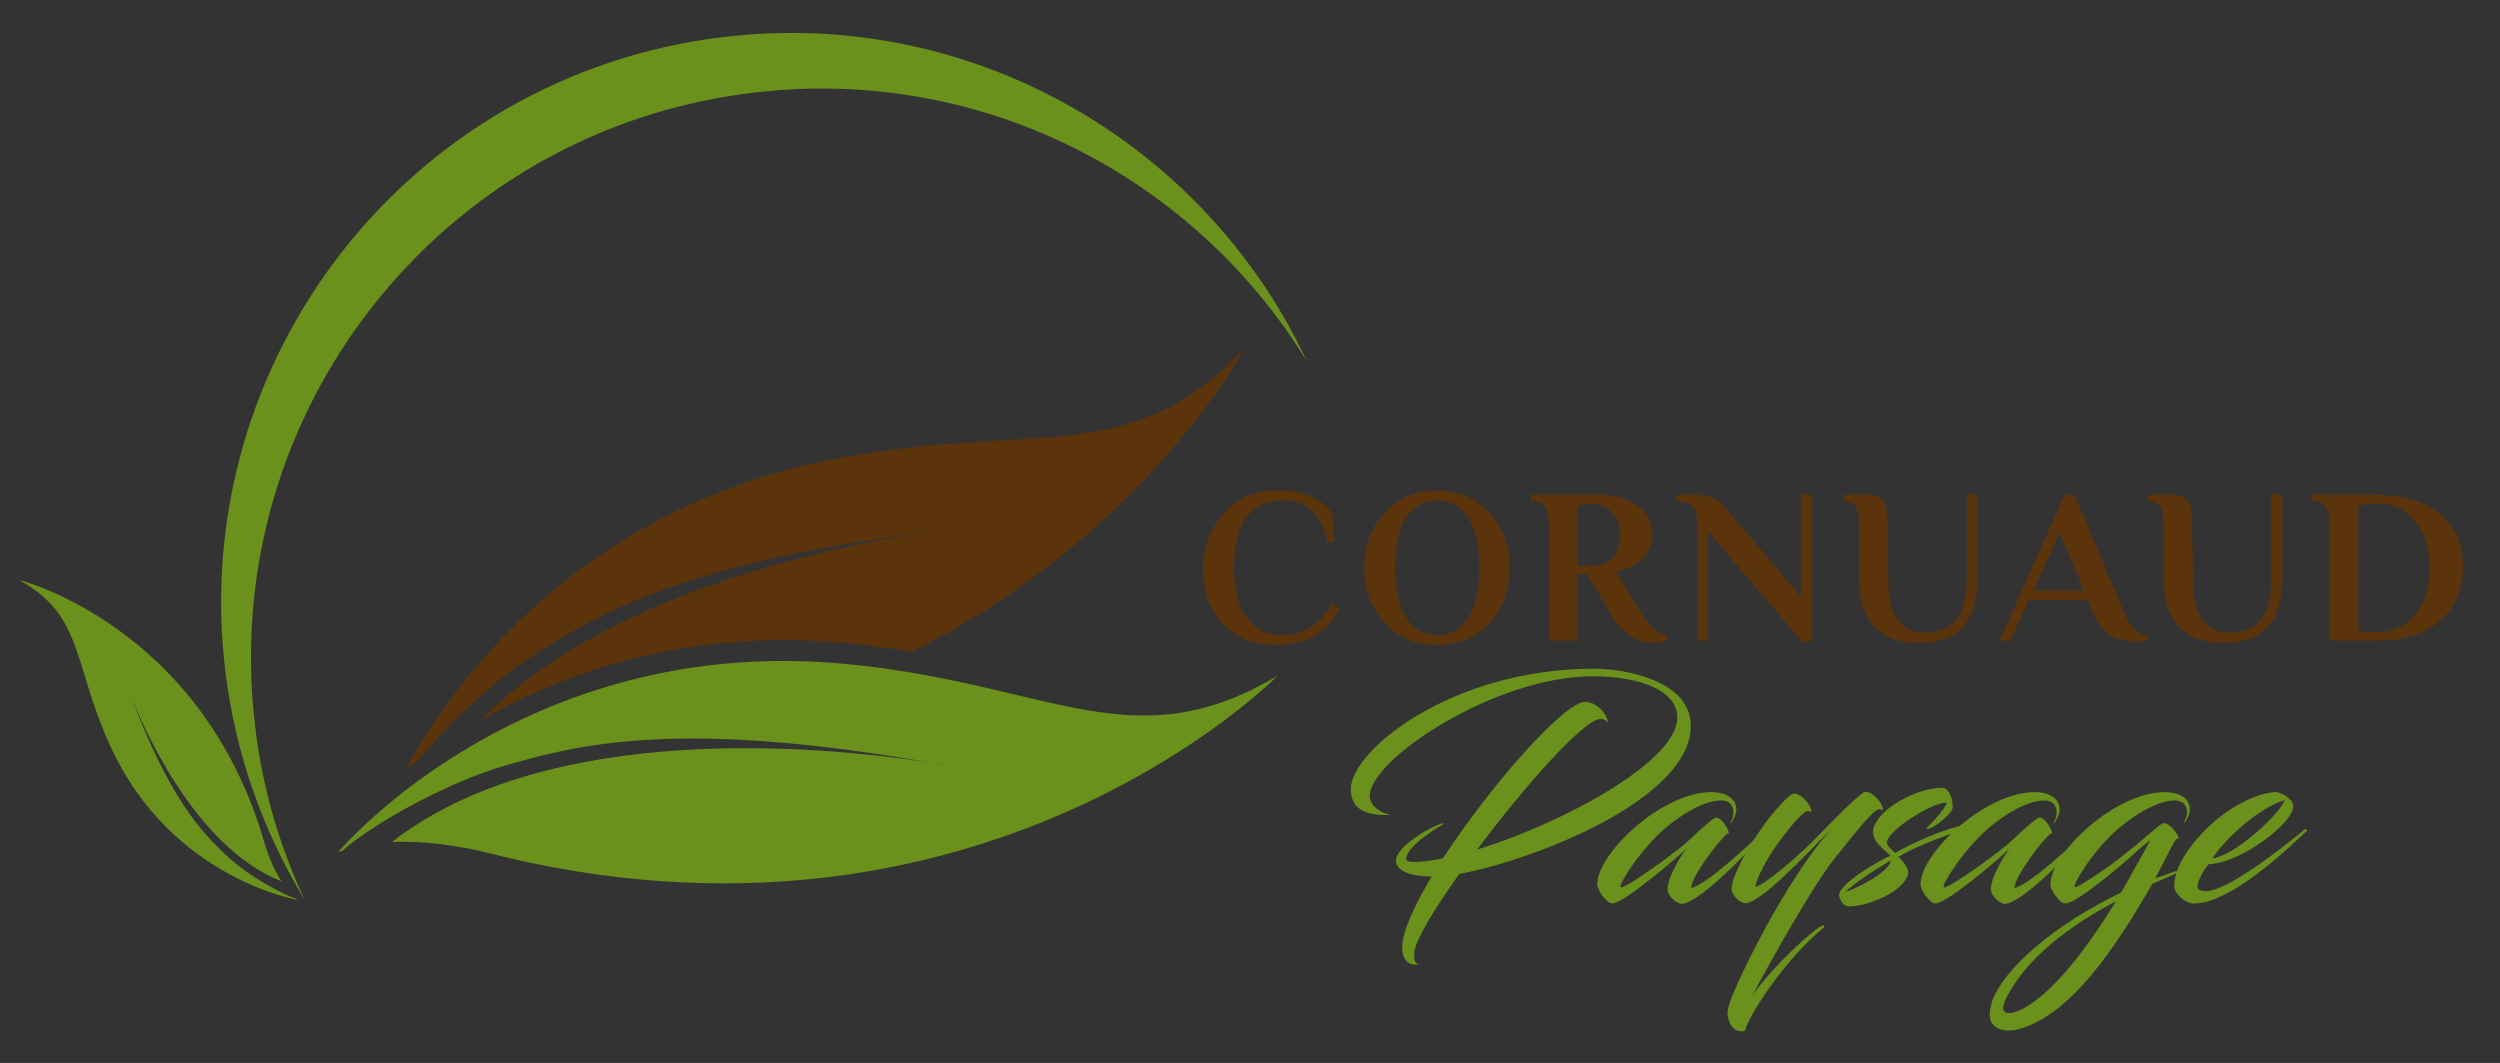 <?xml version="1.0" encoding="utf-8"?>
<!-- Generator: $$$/GeneralStr/196=Adobe Illustrator 27.6.0, SVG Export Plug-In . SVG Version: 6.00 Build 0)  -->
<svg version="1.1" id="Calque_1" xmlns="http://www.w3.org/2000/svg" xmlns:xlink="http://www.w3.org/1999/xlink" x="0px" y="0px"
	 viewBox="0 0 686.8 292" style="enable-background:new 0 0 686.8 292;" xml:space="preserve">
<rect x="0" y="0" width="686.8" height="292" fill="#333333" stroke="none"/>
<style type="text/css">
	.st0{fill:#5B340B;}
	.st1{fill:none;}
	.st2{fill:#FFFFFF;}
	.st3{fill:#69911C;}
</style>
<g>
	<path class="st0" d="M364.7,148.9c-0.8-3.7-2.2-6.5-4.2-8.5c-2-2-4.8-2.9-8.1-2.9c-1.9,0-3.6,0.3-5.2,0.9c-1.6,0.6-3,1.7-4.3,3.1
		c-1.2,1.5-2.2,3.4-2.9,5.9c-0.7,2.5-1,5.5-1,9.2c0,2.3,0.2,4.5,0.7,6.7c0.5,2.2,1.3,4.1,2.3,5.7c1.1,1.7,2.5,3,4.1,4
		c1.7,1,3.7,1.5,6.2,1.5c2.8,0,5.4-0.7,7.8-2.2c2.4-1.5,4.3-3.6,5.8-6.5l2.1,1.6c-1.9,3.4-4.2,5.8-7,7.4c-2.8,1.6-6.3,2.4-10.5,2.4
		c-3.2,0-6-0.5-8.5-1.6c-2.5-1.1-4.6-2.5-6.3-4.4c-1.7-1.9-3-4.1-3.9-6.6c-0.9-2.5-1.3-5.2-1.3-8.1c0-3.1,0.5-5.9,1.5-8.6
		c1-2.7,2.4-5,4.2-6.9c1.8-2,3.9-3.5,6.3-4.6c2.4-1.1,5.1-1.7,8-1.7c3.8,0,6.9,0.5,9.2,1.5c2.3,1,4.1,2.1,5.2,3.4
		c0.8,1.1,1.3,2.4,1.4,4.1c0.1,1.7,0.2,3.4,0.2,5.2H364.7z"/>
	<path class="st0" d="M374.8,156c0-3,0.5-5.8,1.4-8.4c1-2.6,2.3-4.8,4.1-6.7c1.8-1.9,3.9-3.4,6.3-4.5c2.4-1.1,5.2-1.6,8.2-1.6
		c3,0,5.8,0.5,8.2,1.6c2.4,1.1,4.5,2.6,6.3,4.5c1.7,1.9,3.1,4.2,4,6.7c1,2.6,1.4,5.4,1.4,8.4c0,3-0.5,5.8-1.4,8.4
		c-1,2.6-2.3,4.8-4,6.7c-1.7,1.9-3.8,3.4-6.3,4.5c-2.5,1.1-5.2,1.6-8.2,1.6c-3,0-5.8-0.5-8.2-1.6c-2.5-1.1-4.6-2.6-6.3-4.5
		c-1.8-1.9-3.1-4.2-4.1-6.7C375.2,161.8,374.8,159,374.8,156z M406.4,156c0-5.9-1-10.5-3-13.7c-2-3.2-4.9-4.8-8.6-4.8
		c-3.7,0-6.5,1.6-8.5,4.8c-2,3.2-3,7.8-3,13.7c0,5.9,1,10.5,3,13.7c2,3.2,4.9,4.8,8.5,4.8c3.7,0,6.5-1.6,8.6-4.8
		C405.4,166.5,406.4,161.9,406.4,156z"/>
	<path class="st0" d="M435.9,157.7h-2.4V176h-8v-32.2c0-1.8-0.3-3.3-0.8-4.4c-0.5-1.1-1.7-1.7-3.5-1.7h-0.6v-1.8h16.8
		c1,0,2,0,3.2,0.1c1.2,0.1,2.4,0.3,3.6,0.5c1.2,0.3,2.4,0.7,3.6,1.2c1.2,0.5,2.2,1.2,3.1,2c0.9,0.8,1.6,1.8,2.2,3
		c0.5,1.2,0.8,2.6,0.8,4.3c0,1.6-0.3,2.9-0.9,4.1c-0.6,1.2-1.4,2.1-2.3,2.9c-1,0.8-2,1.4-3.2,1.9c-1.2,0.5-2.3,0.9-3.5,1.2l6.4,10.6
		c0.8,1.3,1.5,2.4,2.2,3.2c0.7,0.8,1.4,1.5,2,2c0.6,0.5,1.2,0.8,1.8,1.1c0.5,0.2,1,0.4,1.5,0.5v1.5c-0.3,0.2-0.9,0.3-1.7,0.4
		c-0.8,0.1-1.6,0.2-2.4,0.2c-1.1,0-2.1-0.1-3.1-0.4c-1-0.3-2-0.8-2.9-1.5c-1-0.7-1.9-1.6-2.9-2.7c-1-1.1-1.9-2.5-2.9-4.2
		L435.9,157.7z M437.4,138.4c-0.5,0-1,0-1.5,0.1c-0.5,0-0.9,0.1-1.3,0.2c-0.4,0.1-0.9,0.1-1.2,0.2v16.5h3.6c1,0,1.9-0.1,2.9-0.4
		c1-0.3,1.9-0.7,2.6-1.4c0.8-0.6,1.4-1.5,1.9-2.6c0.5-1.1,0.7-2.4,0.7-4c0-1.6-0.2-2.9-0.7-4c-0.5-1.1-1.1-1.9-1.9-2.6
		c-0.8-0.7-1.6-1.1-2.6-1.4C439.2,138.5,438.3,138.4,437.4,138.4z"/>
	<path class="st0" d="M494.7,163.9v-28h3v40.3H495l-25.8-30.3V176h-3v-32.8c0-0.8-0.1-1.5-0.2-2.2c-0.2-0.7-0.5-1.2-0.9-1.7
		c-0.4-0.5-1-0.9-1.7-1.2c-0.7-0.3-1.6-0.4-2.6-0.4h-0.3v-1.8h4.3c2.3,0,4.2,0.3,5.6,0.9c1.4,0.6,2.6,1.5,3.6,2.7L494.7,163.9z"/>
	<path class="st0" d="M518.8,160.3c0,4.2,0.9,7.5,2.5,9.9c1.6,2.4,4,3.6,7.2,3.6c4.1,0,7.1-1.2,9-3.7c1.9-2.5,2.8-6.4,2.8-11.7
		v-22.6h3v22.6c0,2.9-0.3,5.4-0.9,7.7c-0.6,2.2-1.5,4.1-2.8,5.7c-1.3,1.6-2.9,2.7-5,3.6c-2,0.8-4.5,1.2-7.5,1.2
		c-10.9,0-16.4-6-16.4-18.1v-14.7c0-1.8-0.3-3.3-0.8-4.4c-0.5-1.1-1.7-1.7-3.5-1.7v-1.8h6.7c1.1,0,1.9,0.1,2.6,0.4
		c0.7,0.3,1.3,0.7,1.7,1.3c0.4,0.6,0.7,1.4,0.9,2.4c0.2,1,0.2,2.3,0.2,3.8L518.8,160.3z"/>
	<path class="st0" d="M583.6,168.4c0.7,1.8,1.6,3.2,2.7,4.3c1.1,1.1,2.3,1.7,3.6,1.8v1.5c-0.3,0.1-0.8,0.2-1.4,0.2
		c-0.6,0.1-1.1,0.1-1.6,0.1c-1,0-2-0.1-3.1-0.3c-1.1-0.2-2.2-0.5-3.3-1.1c-1.1-0.5-2.1-1.3-3-2.4c-1-1-1.8-2.4-2.5-4.2l-1.4-3.4
		h-16.3l-5,11.1h-3l17.9-40.1h2.7L583.6,168.4z M558.7,162.2h13.8l-6.7-15.9L558.7,162.2z"/>
	<path class="st0" d="M602.5,160.3c0,4.2,0.9,7.5,2.5,9.9c1.6,2.4,4,3.6,7.2,3.6c4.1,0,7.1-1.2,9-3.7c1.9-2.5,2.8-6.4,2.8-11.7
		v-22.6h3v22.6c0,2.9-0.3,5.4-0.9,7.7c-0.6,2.2-1.5,4.1-2.8,5.7c-1.3,1.6-2.9,2.7-5,3.6c-2,0.8-4.5,1.2-7.5,1.2
		c-10.9,0-16.4-6-16.4-18.1v-14.7c0-1.8-0.3-3.3-0.8-4.4c-0.5-1.1-1.7-1.7-3.5-1.7v-1.8h6.7c1.1,0,1.9,0.1,2.6,0.4
		c0.7,0.3,1.3,0.7,1.7,1.3c0.4,0.6,0.7,1.4,0.9,2.4c0.2,1,0.2,2.3,0.2,3.8L602.5,160.3z"/>
	<path class="st0" d="M651.6,135.9c4.2,0,7.8,0.5,10.9,1.4c3.1,0.9,5.7,2.2,7.8,3.9c2.1,1.7,3.7,3.8,4.7,6.2
		c1.1,2.5,1.6,5.2,1.6,8.3c0,3-0.5,5.7-1.5,8.2c-1,2.5-2.5,4.6-4.5,6.4c-2,1.8-4.4,3.2-7.4,4.2c-2.9,1-6.3,1.5-10.1,1.5h-13.2v-32.2
		c0-1.8-0.3-3.3-0.8-4.4c-0.5-1.1-1.7-1.7-3.5-1.7h-0.6v-1.8H651.6z M652.4,138.4c-0.6,0-1.2,0-1.7,0.1c-0.5,0-1,0.1-1.5,0.2
		c-0.5,0.1-0.9,0.1-1.3,0.2v34.4c0.4,0.1,0.9,0.2,1.3,0.2c0.9,0.1,1.9,0.2,3.2,0.2h0.6c2.1,0,4-0.4,5.8-1.2c1.8-0.8,3.3-2,4.6-3.5
		c1.3-1.5,2.3-3.4,3-5.6c0.7-2.2,1.1-4.6,1.1-7.4c0-2.7-0.4-5.1-1.1-7.3c-0.7-2.2-1.7-4-3-5.6c-1.3-1.5-2.8-2.7-4.6-3.6
		c-1.8-0.8-3.8-1.2-6-1.2H652.4z"/>
</g>
<path d="M467.1,227.7"/>
<path class="st1" d="M258.6,145.8c-70.6,8.3-95.2,23.3-112.9,34.8c-12.1,7.9-24.1,20.1-30.9,28.4c5-3.6,10.7-7.4,17.3-11.1
	C170.2,159.3,241.5,148,258.6,145.8z"/>
<path class="st0" d="M145.8,180.5c17.6-11.4,42.3-26.4,112.9-34.8c-17.2,2.2-88.5,13.5-126.5,52c23.7-13.4,57.5-25.1,100.3-21
	c6.4,0.6,12.4,1.4,17.9,2.4c64.7-32.4,91.6-83.6,91.6-83.6c-31.2,34-58.7,19.8-114.3,30.9c-74.1,14.8-107.6,68.7-116.3,85.1
	c1.1-0.9,2.3-1.8,3.5-2.7C121.7,200.6,133.7,188.4,145.8,180.5z"/>
<path class="st2" d="M261.8,209.9c1.3,0.2,2.5,0.4,3.8,0.7C265.6,210.5,264.2,210.3,261.8,209.9z"/>
<path class="st3" d="M232.4,182.4c-55.1-5.3-95.4,15.8-118.2,32.6c-14,10.4-21.4,19.2-21.4,19.2c0.4-0.2,0.8-0.3,1.3-0.5
	c3.6-3.4,13.5-10,25.1-15.6c6.2-3,12.8-5.8,19.3-7.7c20.2-5.9,48.1-13.1,118.1-0.7c2.4,0.4,3.8,0.7,3.8,0.7
	c-1.3-0.2-2.5-0.4-3.8-0.7c-17.7-2.9-93.6-13.3-141,16.1c-2.7,1.7-5.4,3.5-7.9,5.5c12.9-0.5,25.5,2.8,25.5,2.8
	c135.9,35,217.7-48.4,217.7-48.4c-5.4,3.2-10.5,5.6-15.4,7.3C304.3,203.8,281.1,187.1,232.4,182.4z"/>
<path class="st3" d="M34.9,188.4c0.2,0.5,0.4,1.1,0.6,1.6c3,7.9,17.5,42.6,41.8,52.1c-3.1-4.8-4.6-10.4-4.6-10.4
	c-17.2-59.9-67.5-72.4-67.5-72.4c18,9.9,14.7,23.2,25.3,46.1c16.7,36,51.2,41.8,51.2,41.8c-0.2-0.1-0.3-0.2-0.5-0.4
	c-3.2-0.9-12.7-5.9-18.9-11.7c-6.8-6.4-15.8-15.5-26.8-45.1"/>
<path class="st3" d="M206.7,25.5C269.4,17.8,328,48.6,359,99.2c-27.9-59.6-91.7-97.3-160.5-89C112.6,20.6,51.5,98.6,61.9,184.4
	c2.8,23,10.5,44.2,21.8,62.8c-6.9-14.7-11.6-30.6-13.6-47.6C59.7,113.8,120.8,35.8,206.7,25.5z"/>
<g>
	<path class="st3" d="M393.3,240.8c-5.9,0-9.8-1.6-9.8-4.4c0-4.1,11.1-10.2,13-10.2c0.1,0,0.2,0,0.2,0.1c-2.4,1.4-10.4,6.3-10.4,9.7
		c0,0.4,0.5,0.8,1.9,0.8c2.3,0,5-0.3,8.2-1c13-19.9,33.3-43,39.1-43c2.7,0,5.8,2.7,6.3,5.8c-0.6-0.8-1.4-1.1-2.1-1.1
		c-4.5,0-20.9,18.5-33.9,35.9c23.3-7.2,55-24.1,55-36.3c0-7.2-9.8-11.3-23.3-11.3c-26.9,0-61.2,22.9-61.2,32.8c0,3.1,3.7,5,5.6,5.2
		c0,0,0,0.1-1.2,0.1c-5.4,0-9.6-1.5-9.6-7.2c0-10.4,27.5-33,66.9-33c8.2,0,26.5,3.2,26.5,15.7c0,20.1-42.8,36.8-63.6,40.7
		c-7.2,10-12.4,18.8-12.4,21.9c0,1.4-0.1,2.6,1.3,2.8c-0.4,0.2-0.9,0.2-1.2,0.2c-2.1,0-3.4-1.9-3.4-4.7
		C385.2,256,388.5,248.9,393.3,240.8z"/>
	<path class="st3" d="M463.3,233.1c-2.3,2.3-17.2,15.1-20.4,15.1c-0.2,0-0.5-0.2-0.7-0.2c-1.4-0.7-3.4-3.6-3.4-5.1
		c0-8.3,17.5-25.3,31.5-25.3c2.9,0,6.7,1.2,6.7,4.8c0,1.3-0.7,2.6-1.4,3.6c-0.2,0.1-0.3,0-0.2-0.1c0.4-0.7,0.8-1.6,0.8-2.7
		c0-2.3-1.4-3.4-3.7-3.3c-4.4,0.2-10,3.4-15,7.6c-7.2,6.2-13,15.8-12.3,16.2c0.2,0.1,0.3,0.1,0.5,0c2.5-0.8,13.2-8.5,17.2-11.9
		c1.4-1.2,6.3-6,8.2-7.1c1.5-0.8,4.1,3.4,3.8,4.3c-0.4-0.8-7.2,7.6-9.5,12.4c-0.5,1.1-0.8,2-0.8,2.6c4.8-1.4,15.7-11.8,20.4-16.2
		c0.4-0.4,0.8,0.2,0.5,0.5c-6.6,7.2-19.1,20-23.6,20c-0.4,0-0.8-0.2-1.3-0.5c-1.1-0.6-2.5-2.2-2.5-3.6c0-0.8,0.3-1.7,0.6-2.8
		C459.8,238.5,461.8,235,463.3,233.1z"/>
	<path class="st3" d="M504.1,235.7c-6,7.4-18.1,29.1-22.6,37.6c6-8.3,17.1-18.5,19.3-19.1c0.4,0,0.4,0.5,0.4,0.5
		c-10.9,8.7-21,24.7-21.8,28.4c-0.2,0.2-0.5,0.2-0.8,0.2c-3.1,0.3-4.2-3.9-4-5.3c0.2-2.3,1.8-5.6,3.2-8.8c4-8.7,14.3-28.9,25.1-41.3
		c-7.7,7.9-18.5,19.3-23,20.2c-0.2,0-0.5,0-0.6,0c-1.2,0-3.6-2.1-3.6-3.9c0-3.3,4.2-11,8.5-17c2.6-3.7,5.7-7.2,7.6-8.7
		c0.4-0.4,0.8-0.5,1.1-0.5c1.8,0,4.7,3,4.7,5c0,0.3-0.2-0.1-0.8-0.2c-1.2-0.2-4.3,3.5-6.9,6.9c-3.9,5-7.6,11.7-7.6,14
		c3.7-1.5,11.4-8.4,15-11.9c4-3.9,10-10.5,14.2-13.8c0.5-0.4,0.8-0.5,1.1-0.5c1.8,0,4.7,3.1,4.7,5c0,0.3-0.3-0.1-0.8-0.2
		c-0.6-0.1-1.6,0.6-2.7,1.8C510.6,227.4,507.5,231.6,504.1,235.7z"/>
	<path class="st3" d="M518.4,231.1c-0.3,1.3,1.5,2.5,2.3,3.2c12.2-6.9,22-8.5,23-8.5c0.2,0,0.5,0.2,0.5,0.4
		c0.7,0.2-14.4,4.2-22.7,9.2c1,0.8,2.9,3,2.7,4.6c-1.1,5-11.1,9-16.1,9c-1.7,0-2.5-1.4-2.9-3.1c0.2-3.3,11.4-9.7,14.1-10.8
		c-0.8-1.1-5.3-3.8-4.7-7.2c1.2-5.8,12.2-11.5,18.9-11.5c2.1,0,3.1,3.5,2.9,5.7c-0.1,1.1-4.9,5.6-6.9,5.6c-0.1,0-0.2-0.3-0.2-0.3
		c0.2,0,5.3-5.3,5.5-6.9C531.2,220.3,519.4,227.5,518.4,231.1z M507,245c3-0.8,12.4-5.7,12.4-8.6C514.9,239,509.2,242.8,507,245z"/>
	<path class="st3" d="M552.1,233.1c-2.3,2.3-17.2,15.1-20.4,15.1c-0.2,0-0.5-0.2-0.7-0.2c-1.4-0.7-3.4-3.6-3.4-5.1
		c0-8.3,17.5-25.3,31.5-25.3c2.9,0,6.7,1.2,6.7,4.8c0,1.3-0.7,2.6-1.4,3.6c-0.2,0.1-0.3,0-0.2-0.1c0.4-0.7,0.8-1.6,0.8-2.7
		c0-2.3-1.4-3.4-3.7-3.3c-4.4,0.2-10,3.4-15,7.6c-7.2,6.2-13,15.8-12.3,16.2c0.2,0.1,0.3,0.1,0.5,0c2.5-0.8,13.2-8.5,17.2-11.9
		c1.4-1.2,6.3-6,8.2-7.1c1.5-0.8,4.1,3.4,3.8,4.3c-0.4-0.8-7.2,7.6-9.5,12.4c-0.5,1.1-0.8,2-0.8,2.6c4.8-1.4,15.7-11.8,20.4-16.2
		c0.4-0.4,0.8,0.2,0.5,0.5c-6.6,7.2-19.1,20-23.6,20c-0.4,0-0.8-0.2-1.3-0.5c-1.1-0.6-2.5-2.2-2.5-3.6c0-0.8,0.3-1.7,0.6-2.8
		C548.6,238.5,550.6,235,552.1,233.1z"/>
	<path class="st3" d="M592.1,241.3c1.7-0.6,3.4-1.2,5-1.8c1.2-0.4,2.4-0.2,1.4,0.2c-2.4,1-4.9,2.1-7.2,3.1c-9.8,17-22.3,36.2-37,40
		c-0.8,0.2-1.7,0.3-2.5,0.3c-2.8,0-5.2-1.3-5.2-4.5c0-0.8,0.2-1.8,0.5-3c3.1-9.7,18.1-22,35.6-30.4c1.7-2.9,8.1-14.4,8.1-14.4
		c0.1-0.1-1.8,1.3-3.3,2.6c-1.1,1.1-5.3,4.8-9.6,8.2c-4.3,3.4-8.8,6.6-10.5,6.6c-0.2,0-0.5-0.1-0.8-0.2c-1.4-0.8-3.3-3.6-3.3-5.1
		c0-8.3,17.5-25.3,31.5-25.3c3,0,6.8,1.2,6.8,4.8c0,1.3-0.8,2.6-1.4,3.6c-0.2,0.1-0.2,0-0.2-0.1c0.3-0.7,0.8-1.6,0.8-2.7
		c0-2.3-1.4-3.4-3.7-3.3c-4.4,0.2-9.9,3.4-15,7.6c-7.2,6.2-12.8,15.6-12.1,16.2c0.3,0.3,3.4-1.7,6.7-3.9c3.7-2.4,7.2-5.3,9.8-7.4
		c5.3-4.4,6.4-5.6,7.7-6.2c1.4-0.7,4.7,3.4,4.3,4.3c-0.2-0.2-0.6-0.5-1.9,2.1L592.1,241.3z M581.3,247.6
		c-13.9,7.3-24.5,16-29.8,25.9c-0.8,1.5-1.2,2.6-1.2,3.4c0,1.1,0.7,1.4,1.7,1.4c1.1,0,2.4-0.5,3.6-1.1
		C564.4,272.5,573.5,260.2,581.3,247.6z"/>
	<path class="st3" d="M603.7,243.4c-0.1,0.9,0.6,1.4,2.3,1.4c5.6,0,19.5-10.6,27.2-17c0.2-0.2,0.8,0.2,0.5,0.5
		c-5.7,5.3-20.9,19.9-31,19.9c-2.4,0-5.4-2.7-5.4-4.8c0-1.8,0.5-3.4,1.1-5c1.8-4.3,5.7-9.2,10.5-13.2c6.3-5.3,13.1-7.6,16.4-7.6
		c1.1,0,4.7,1.8,4.7,3.9c0,4.7-14.6,15.7-23.2,15.9C605.4,239,604,241.4,603.7,243.4z M607.8,235.8c6.6-0.8,19.3-13.1,19.8-16
		C619.1,222.6,610.3,231.8,607.8,235.8z"/>
</g>
</svg>

